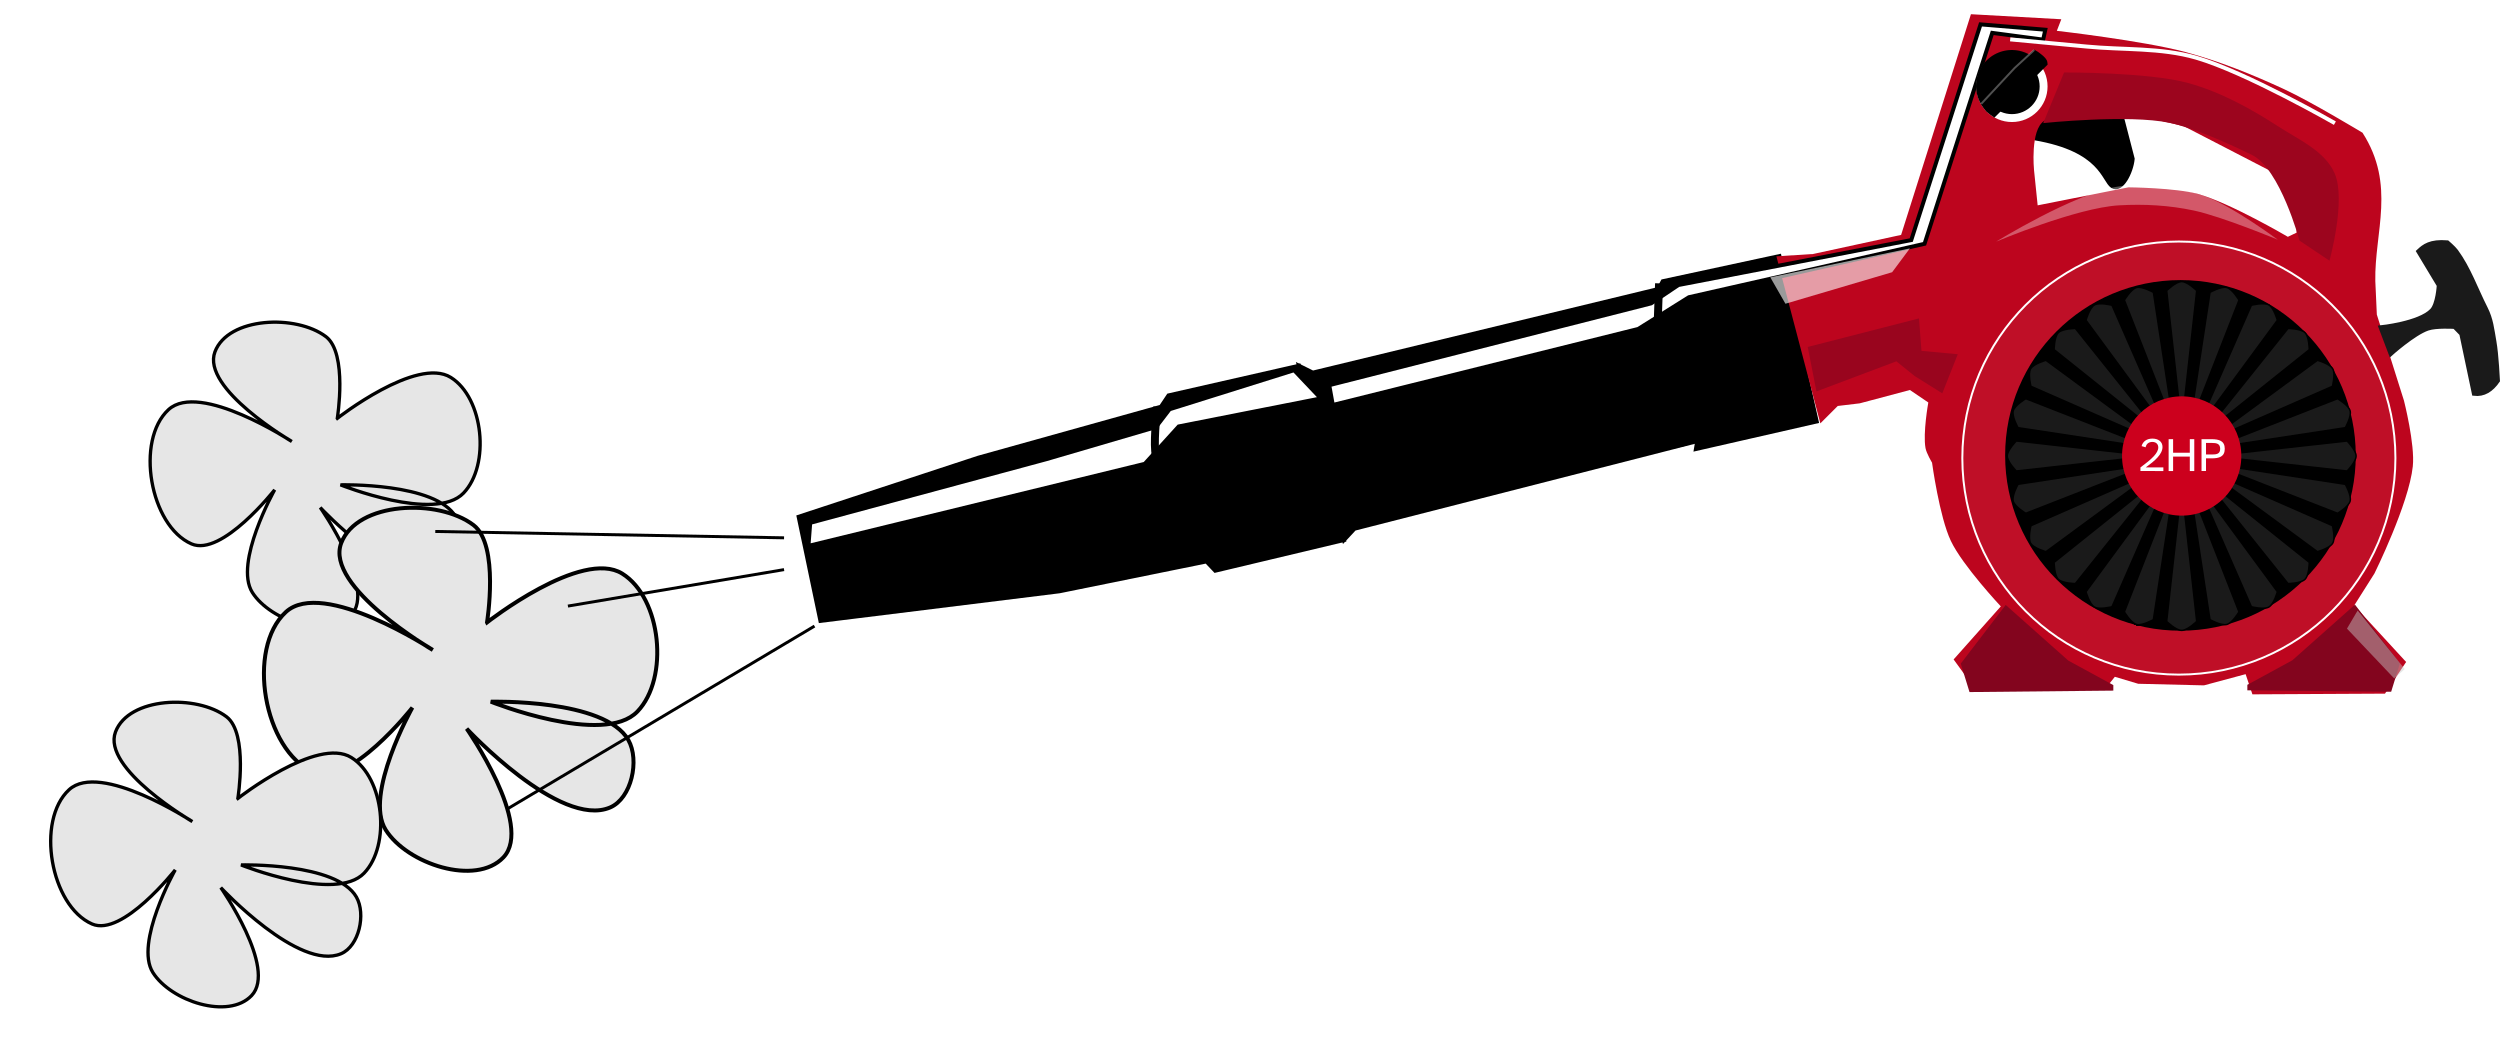<?xml version="1.0" encoding="UTF-8" standalone="no"?>
<!-- Created with Inkscape (http://www.inkscape.org/) -->

<svg
   width="628.819"
   height="265.972"
   viewBox="0 0 166.375 70.372"
   version="1.1"
   id="svg5"
   inkscape:version="1.2.2 (1:1.2.2+202305151914+b0a8486541)"
   sodipodi:docname="leafblower.svg"
   xml:space="preserve"
   xmlns:inkscape="http://www.inkscape.org/namespaces/inkscape"
   xmlns:sodipodi="http://sodipodi.sourceforge.net/DTD/sodipodi-0.dtd"
   xmlns="http://www.w3.org/2000/svg"
   xmlns:svg="http://www.w3.org/2000/svg"
   xmlns:rdf="http://www.w3.org/1999/02/22-rdf-syntax-ns#"
   xmlns:cc="http://creativecommons.org/ns#"
   xmlns:dc="http://purl.org/dc/elements/1.1/"><title
     id="title31719">Leaf Blower</title><sodipodi:namedview
     id="namedview7"
     pagecolor="#ffffff"
     bordercolor="#666666"
     borderopacity="1.0"
     inkscape:showpageshadow="2"
     inkscape:pageopacity="0.0"
     inkscape:pagecheckerboard="0"
     inkscape:deskcolor="#d1d1d1"
     inkscape:document-units="px"
     showgrid="false"
     inkscape:zoom="1"
     inkscape:cx="328"
     inkscape:cy="15"
     inkscape:window-width="1366"
     inkscape:window-height="703"
     inkscape:window-x="0"
     inkscape:window-y="0"
     inkscape:window-maximized="1"
     inkscape:current-layer="layer1"><inkscape:grid
       type="xygrid"
       id="grid865"
       originx="-2.476"
       originy="-154.17" /></sodipodi:namedview><defs
     id="defs2"><filter
       inkscape:collect="always"
       style="color-interpolation-filters:sRGB"
       id="filter11257"
       x="-0.075"
       y="-0.22"
       width="1.154"
       height="1.442"><feGaussianBlur
         inkscape:collect="always"
         stdDeviation="1.009"
         id="feGaussianBlur11259" /></filter><filter
       inkscape:collect="always"
       style="color-interpolation-filters:sRGB"
       id="filter11263"
       x="-0.034"
       y="-0.064"
       width="1.069"
       height="1.129"><feGaussianBlur
         inkscape:collect="always"
         stdDeviation="0.617"
         id="feGaussianBlur11265" /></filter><filter
       inkscape:collect="always"
       style="color-interpolation-filters:sRGB"
       id="filter14792"
       x="-0.153"
       y="-0.166"
       width="1.307"
       height="1.333"><feGaussianBlur
         inkscape:collect="always"
         stdDeviation="1.619"
         id="feGaussianBlur14794" /></filter><filter
       inkscape:collect="always"
       style="color-interpolation-filters:sRGB"
       id="filter14802"
       x="-0.045"
       y="-2.699"
       width="1.09"
       height="6.399"><feGaussianBlur
         inkscape:collect="always"
         stdDeviation="0.433"
         id="feGaussianBlur14804" /></filter><filter
       inkscape:collect="always"
       style="color-interpolation-filters:sRGB"
       id="filter14806"
       x="-0.073"
       y="-0.468"
       width="1.147"
       height="1.936"><feGaussianBlur
         inkscape:collect="always"
         stdDeviation="0.433"
         id="feGaussianBlur14808" /></filter><filter
       inkscape:collect="always"
       style="color-interpolation-filters:sRGB"
       id="filter14810"
       x="-0.053"
       y="-0.092"
       width="1.107"
       height="1.185"><feGaussianBlur
         inkscape:collect="always"
         stdDeviation="0.433"
         id="feGaussianBlur14812" /></filter><filter
       inkscape:collect="always"
       style="color-interpolation-filters:sRGB"
       id="filter15037"
       x="-0.029"
       y="-0.134"
       width="1.06"
       height="1.264"><feGaussianBlur
         inkscape:collect="always"
         stdDeviation="0.256"
         id="feGaussianBlur15039" /></filter><filter
       inkscape:collect="always"
       style="color-interpolation-filters:sRGB"
       id="filter15045"
       x="-0.093"
       y="-0.093"
       width="1.186"
       height="1.186"><feGaussianBlur
         inkscape:collect="always"
         stdDeviation="0.054"
         id="feGaussianBlur15047" /></filter><filter
       inkscape:collect="always"
       style="color-interpolation-filters:sRGB"
       id="filter16293"
       x="-0.022"
       y="-0.035"
       width="1.044"
       height="1.069"><feGaussianBlur
         inkscape:collect="always"
         stdDeviation="0.181"
         id="feGaussianBlur16295" /></filter><filter
       inkscape:collect="always"
       style="color-interpolation-filters:sRGB"
       id="filter20869"
       x="-0.108"
       y="-0.215"
       width="1.215"
       height="1.431"><feGaussianBlur
         inkscape:collect="always"
         stdDeviation="0.447"
         id="feGaussianBlur20871" /></filter><filter
       inkscape:collect="always"
       style="color-interpolation-filters:sRGB"
       id="filter23635"
       x="-0.076"
       y="-0.19"
       width="1.153"
       height="1.38"><feGaussianBlur
         inkscape:collect="always"
         stdDeviation="0.25"
         id="feGaussianBlur23637" /></filter><filter
       inkscape:collect="always"
       style="color-interpolation-filters:sRGB"
       id="filter23641"
       x="-0.022"
       y="-0.11"
       width="1.045"
       height="1.219"><feGaussianBlur
         inkscape:collect="always"
         stdDeviation="0.165"
         id="feGaussianBlur23643" /></filter><filter
       inkscape:collect="always"
       style="color-interpolation-filters:sRGB"
       id="filter24442"
       x="-0.056"
       y="-0.055"
       width="1.112"
       height="1.11"><feGaussianBlur
         inkscape:collect="always"
         stdDeviation="0.063"
         id="feGaussianBlur24444" /></filter><filter
       inkscape:collect="always"
       style="color-interpolation-filters:sRGB"
       id="filter24455"
       x="-0.22"
       y="-0.187"
       width="1.441"
       height="1.375"><feGaussianBlur
         inkscape:collect="always"
         stdDeviation="0.353"
         id="feGaussianBlur24457" /></filter><filter
       inkscape:collect="always"
       style="color-interpolation-filters:sRGB"
       id="filter29792"
       x="-0.033"
       y="-0.033"
       width="1.067"
       height="1.067"><feGaussianBlur
         inkscape:collect="always"
         stdDeviation="0.372"
         id="feGaussianBlur29794" /></filter></defs><g
     inkscape:label="Layer 1"
     inkscape:groupmode="layer"
     id="layer1"
     transform="translate(-2.476,-154.17)"><path
       style="mix-blend-mode:normal;fill:#e6e6e6;stroke:#000000;stroke-width:0.265px;stroke-linecap:butt;stroke-linejoin:miter;stroke-opacity:1;filter:url(#filter14792)"
       d="m 23.991,185.449 c 0,0 0.836,-5.161 -0.901,-6.478 -2.36,-1.789 -7.75,-1.569 -8.803,1.199 -1.11,2.919 6.095,7.115 6.095,7.115 0,0 -7.303,-4.805 -9.78,-2.525 -2.65,2.439 -1.476,9.207 1.824,10.65 2.404,1.051 6.597,-4.291 6.597,-4.291 0,0 -3.256,5.795 -1.771,8.143 1.432,2.265 5.981,3.766 7.829,1.825 2.047,-2.15 -2.443,-8.564 -2.443,-8.564 0,0 6.201,6.663 9.541,5.244 1.428,-0.607 1.984,-3.144 1.217,-4.492 -1.566,-2.752 -9.151,-2.549 -9.151,-2.549 0,0 7.504,3.006 9.759,0.651 2.128,-2.222 1.598,-7.547 -1.013,-9.174 -2.706,-1.687 -8.999,3.247 -8.999,3.247 z"
       id="path14814"
       sodipodi:nodetypes="csscsscsscsscssc"
       transform="matrix(0.839,0,0,0.839,4.795,26.418)" /><path
       style="fill:#000000;stroke:#000000;stroke-width:0.265px;stroke-linecap:butt;stroke-linejoin:miter;stroke-opacity:1"
       d="m 55.624,188.561 1.451,6.93 15.904,-1.97 9.782,-1.986 0.586,0.617 8.57,-2.043 -2.998,-11.599 -8.678,1.975 -0.504,0.753 -12.157,3.393 z"
       id="path652" /><path
       style="fill:#000000;stroke:#000000;stroke-width:0.265px;stroke-linecap:butt;stroke-linejoin:miter;stroke-opacity:1"
       d="m 88.92,178.51 2.998,11.599 v 0 l 0.696,-0.751 22.813,-5.83 -0.088,0.525 8.04,-1.835 -2.481,-11.006 -7.764,1.673 -0.275,0.515 -23.014,5.568 z"
       id="path654"
       sodipodi:nodetypes="cccccccccccc" /><path
       style="fill:#000000;stroke:#000000;stroke-width:0.265px;stroke-linecap:butt;stroke-linejoin:miter;stroke-opacity:1"
       d="m 137.872,163.372 c 4.505,0.768 4.575,2.793 5.178,3.191 0.602,0.398 1.277,-0.935 1.356,-1.824 l -0.783,-3.026 h -3.102 c -1.005,0.317 -2.736,0.092 -2.649,1.66 z"
       id="path14652"
       sodipodi:nodetypes="czcccc" /><path
       id="path752"
       style="fill:#bd051e;fill-opacity:1;stroke:none;stroke-width:0.265px;stroke-linecap:butt;stroke-linejoin:miter;stroke-opacity:1"
       d="m 133.642,155.116 -4.647,14.687 -5.862,1.271 -2.438,0.154 2.925,11.117 1.159,-1.158 1.462,-0.175 3.339,-0.888 1.225,0.831 c 0,0 -0.368,2.039 -0.186,3.037 0.063,0.348 0.435,0.969 0.435,0.969 0,0 0.486,3.598 1.254,5.212 0.784,1.648 3.322,4.352 3.322,4.352 l -3.141,3.531 1.37,1.887 8.841,-0.083 0.518,-0.65 1.555,0.465 4.375,0.106 2.774,-0.746 0.452,1.343 8.823,-0.046 1.406,-2.107 -3.457,-3.757 1.35,-2.135 c 0,0 2.287,-4.617 2.552,-7.126 0.155,-1.463 -0.588,-4.374 -0.588,-4.374 l -1.806,-5.727 -0.101,-2.228 c -0.064,-3.269 1.388,-6.383 -0.852,-9.875 0,0 -3.406,-2.06 -5.208,-2.894 -2.13,-0.986 -4.324,-1.873 -6.591,-2.48 -2.788,-0.747 -8.544,-1.408 -8.544,-1.408 l 0.298,-0.77 z m 7.142,6.594 c 1.529,-0.121 4.594,0.28 4.594,0.28 l 2.437,0.58 7.567,3.912 -0.07,3.172 -0.579,0.276 c 0,0 -3.852,-2.262 -5.981,-2.851 -1.493,-0.413 -4.625,-0.442 -4.625,-0.442 l -6.045,1.199 -0.241,-2.339 c 0,0 -0.27,-2.693 0.679,-3.285 0.453,-0.282 1.493,-0.442 2.263,-0.503 z"
       sodipodi:nodetypes="cccccccccscscccccccccccccsccccsscccscccccscccss" /><circle
       style="opacity:0.998;fill:#bf0f27;fill-opacity:1;stroke:#ffffff;stroke-width:0.132;stroke-opacity:1;filter:url(#filter29792)"
       id="path28367"
       cx="147.48"
       cy="184.655"
       r="14.411" /><circle
       style="fill:#000000;stroke:none;stroke-width:0.141;stroke-linecap:square;stroke-linejoin:bevel"
       id="path809"
       cx="147.585"
       cy="184.477"
       r="11.667" /><g
       id="g994"
       transform="translate(47.126,21.107)"
       style="fill:#1a1a1a"><path
         style="fill:#1a1a1a;stroke:#000000;stroke-width:0.1px;stroke-linecap:butt;stroke-linejoin:miter;stroke-opacity:1"
         d="m 99.543,152.402 c 0,0 0.61,-0.599 0.999,-0.599 0.388,0 0.999,0.599 0.999,0.599 l -0.999,8.988 z"
         id="path867"
         sodipodi:nodetypes="csccc"
         inkscape:transform-center-y="-6.8127522" /><path
         style="fill:#1a1a1a;stroke:#000000;stroke-width:0.1px;stroke-linecap:butt;stroke-linejoin:miter;stroke-opacity:1"
         d="m 102.426,152.519 c 0,0 0.745,-0.421 1.12,-0.32 0.375,0.1 0.81,0.837 0.81,0.837 l -3.291,8.423 z"
         id="path869"
         sodipodi:nodetypes="csccc"
         inkscape:transform-center-y="-6.5883645"
         inkscape:transform-center-x="-2.1680525" /><path
         style="fill:#1a1a1a;stroke:#000000;stroke-width:0.1px;stroke-linecap:butt;stroke-linejoin:miter;stroke-opacity:1"
         d="m 105.18,153.378 c 0,0 0.828,-0.214 1.164,-0.02 0.336,0.194 0.565,1.018 0.565,1.018 l -5.359,7.285 z"
         id="path871"
         sodipodi:nodetypes="csccc"
         inkscape:transform-center-y="-5.9407664"
         inkscape:transform-center-x="-3.6890175" /><path
         style="fill:#1a1a1a;stroke:#000000;stroke-width:0.1px;stroke-linecap:butt;stroke-linejoin:miter;stroke-opacity:1"
         d="m 107.619,154.92 c 0,0 0.855,0.008 1.13,0.282 0.275,0.275 0.282,1.13 0.282,1.13 l -7.062,5.649 z"
         id="path873"
         sodipodi:nodetypes="csccc"
         inkscape:transform-center-y="-4.9585922"
         inkscape:transform-center-x="-4.9585875" /><path
         style="fill:#1a1a1a;stroke:#000000;stroke-width:0.1px;stroke-linecap:butt;stroke-linejoin:miter;stroke-opacity:1"
         d="m 109.575,157.041 c 0,0 0.824,0.229 1.018,0.565 0.194,0.336 -0.02,1.164 -0.02,1.164 l -8.283,3.629 z"
         id="path875"
         sodipodi:nodetypes="csccc"
         inkscape:transform-center-y="-3.6890272"
         inkscape:transform-center-x="-5.9407489" /><path
         style="fill:#1a1a1a;stroke:#000000;stroke-width:0.1px;stroke-linecap:butt;stroke-linejoin:miter;stroke-opacity:1"
         d="m 110.915,159.596 c 0,0 0.737,0.435 0.837,0.81 0.1,0.375 -0.32,1.12 -0.32,1.12 l -8.94,1.362 z"
         id="path877"
         sodipodi:nodetypes="csccc"
         inkscape:transform-center-y="-2.1680672"
         inkscape:transform-center-x="-6.588373" /><path
         style="fill:#1a1a1a;stroke:#000000;stroke-width:0.1px;stroke-linecap:butt;stroke-linejoin:miter;stroke-opacity:1"
         d="m 111.549,162.411 c 0,0 0.599,0.61 0.599,0.999 0,0.388 -0.599,0.999 -0.599,0.999 l -8.988,-0.999 z"
         id="path879"
         sodipodi:nodetypes="csccc"
         inkscape:transform-center-y="-1.22e-05"
         inkscape:transform-center-x="-6.8127675" /><path
         style="fill:#1a1a1a;stroke:#000000;stroke-width:0.1px;stroke-linecap:butt;stroke-linejoin:miter;stroke-opacity:1"
         d="m 111.432,165.294 c 0,0 0.421,0.745 0.32,1.12 -0.1,0.375 -0.837,0.81 -0.837,0.81 l -8.423,-3.291 z"
         id="path881"
         sodipodi:nodetypes="csccc"
         inkscape:transform-center-y="2.1680328"
         inkscape:transform-center-x="-6.5883782" /><path
         style="fill:#1a1a1a;stroke:#000000;stroke-width:0.1px;stroke-linecap:butt;stroke-linejoin:miter;stroke-opacity:1"
         d="m 110.574,168.048 c 0,0 0.214,0.828 0.02,1.164 -0.194,0.336 -1.018,0.565 -1.018,0.565 l -7.285,-5.359 z"
         id="path883"
         sodipodi:nodetypes="csccc"
         inkscape:transform-center-y="3.6889978"
         inkscape:transform-center-x="-5.9407678" /><path
         style="fill:#1a1a1a;stroke:#000000;stroke-width:0.1px;stroke-linecap:butt;stroke-linejoin:miter;stroke-opacity:1"
         d="m 109.031,170.487 c 0,0 -0.008,0.855 -0.282,1.13 -0.275,0.274 -1.13,0.282 -1.13,0.282 l -5.649,-7.062 z"
         id="path885"
         sodipodi:nodetypes="csccc"
         inkscape:transform-center-y="4.9585728"
         inkscape:transform-center-x="-4.9586075" /><path
         style="fill:#1a1a1a;stroke:#000000;stroke-width:0.1px;stroke-linecap:butt;stroke-linejoin:miter;stroke-opacity:1"
         d="m 106.91,172.443 c 0,0 -0.229,0.824 -0.565,1.018 -0.336,0.194 -1.164,-0.02 -1.164,-0.02 l -3.629,-8.283 z"
         id="path887"
         sodipodi:nodetypes="csccc"
         inkscape:transform-center-y="5.9407748"
         inkscape:transform-center-x="-3.6890425" /><path
         style="fill:#1a1a1a;stroke:#000000;stroke-width:0.1px;stroke-linecap:butt;stroke-linejoin:miter;stroke-opacity:1"
         d="m 104.355,173.783 c 0,0 -0.435,0.737 -0.81,0.837 -0.375,0.1 -1.12,-0.32 -1.12,-0.32 l -1.362,-8.94 z"
         id="path889"
         sodipodi:nodetypes="csccc"
         inkscape:transform-center-y="6.5883974"
         inkscape:transform-center-x="-2.1680775" /><path
         style="fill:#1a1a1a;stroke:#000000;stroke-width:0.1px;stroke-linecap:butt;stroke-linejoin:miter;stroke-opacity:1"
         d="m 101.54,174.417 c 0,0 -0.61,0.599 -0.999,0.599 -0.388,-1e-5 -0.999,-0.599 -0.999,-0.599 l 0.999,-8.988 z"
         id="path891"
         sodipodi:nodetypes="csccc"
         inkscape:transform-center-y="6.8127928"
         inkscape:transform-center-x="-1.6e-05" /><path
         style="fill:#1a1a1a;stroke:#000000;stroke-width:0.1px;stroke-linecap:butt;stroke-linejoin:miter;stroke-opacity:1"
         d="m 98.657,174.3 c 0,0 -0.745,0.421 -1.12,0.32 -0.375,-0.1 -0.81,-0.837 -0.81,-0.837 l 3.291,-8.423 z"
         id="path893"
         sodipodi:nodetypes="csccc"
         inkscape:transform-center-y="6.5883984"
         inkscape:transform-center-x="2.168042" /><path
         style="fill:#1a1a1a;stroke:#000000;stroke-width:0.1px;stroke-linecap:butt;stroke-linejoin:miter;stroke-opacity:1"
         d="m 98.657,174.3 c 0,0 -0.745,0.421 -1.12,0.32 -0.375,-0.1 -0.81,-0.837 -0.81,-0.837 l 3.291,-8.423 z"
         id="path895"
         sodipodi:nodetypes="csccc"
         inkscape:transform-center-y="6.5883984"
         inkscape:transform-center-x="2.168042" /><path
         style="fill:#1a1a1a;stroke:#000000;stroke-width:0.1px;stroke-linecap:butt;stroke-linejoin:miter;stroke-opacity:1"
         d="m 98.657,174.3 c 0,0 -0.745,0.421 -1.12,0.32 -0.375,-0.1 -0.81,-0.837 -0.81,-0.837 l 3.291,-8.423 z"
         id="path897"
         sodipodi:nodetypes="csccc"
         inkscape:transform-center-y="6.5883984"
         inkscape:transform-center-x="2.168042" /><path
         style="fill:#1a1a1a;stroke:#000000;stroke-width:0.1px;stroke-linecap:butt;stroke-linejoin:miter;stroke-opacity:1"
         d="m 98.657,174.3 c 0,0 -0.745,0.421 -1.12,0.32 -0.375,-0.1 -0.81,-0.837 -0.81,-0.837 l 3.291,-8.423 z"
         id="path899"
         sodipodi:nodetypes="csccc"
         inkscape:transform-center-y="6.5883984"
         inkscape:transform-center-x="2.168042" /><path
         style="fill:#1a1a1a;stroke:#000000;stroke-width:0.1px;stroke-linecap:butt;stroke-linejoin:miter;stroke-opacity:1"
         d="m 98.657,174.3 c 0,0 -0.745,0.421 -1.12,0.32 -0.375,-0.1 -0.81,-0.837 -0.81,-0.837 l 3.291,-8.423 z"
         id="path901"
         sodipodi:nodetypes="csccc"
         inkscape:transform-center-y="6.5883984"
         inkscape:transform-center-x="2.168042" /><path
         style="fill:#1a1a1a;stroke:#000000;stroke-width:0.1px;stroke-linecap:butt;stroke-linejoin:miter;stroke-opacity:1"
         d="m 98.657,174.3 c 0,0 -0.745,0.421 -1.12,0.32 -0.375,-0.1 -0.81,-0.837 -0.81,-0.837 l 3.291,-8.423 z"
         id="path903"
         sodipodi:nodetypes="csccc"
         inkscape:transform-center-y="6.5883984"
         inkscape:transform-center-x="2.168042" /><path
         style="fill:#1a1a1a;stroke:#000000;stroke-width:0.1px;stroke-linecap:butt;stroke-linejoin:miter;stroke-opacity:1"
         d="m 98.657,174.3 c 0,0 -0.745,0.421 -1.12,0.32 -0.375,-0.1 -0.81,-0.837 -0.81,-0.837 l 3.291,-8.423 z"
         id="path905"
         sodipodi:nodetypes="csccc"
         inkscape:transform-center-y="6.5883984"
         inkscape:transform-center-x="2.168042" /><path
         style="fill:#1a1a1a;stroke:#000000;stroke-width:0.1px;stroke-linecap:butt;stroke-linejoin:miter;stroke-opacity:1"
         d="m 98.657,174.3 c 0,0 -0.745,0.421 -1.12,0.32 -0.375,-0.1 -0.81,-0.837 -0.81,-0.837 l 3.291,-8.423 z"
         id="path907"
         sodipodi:nodetypes="csccc"
         inkscape:transform-center-y="6.5883984"
         inkscape:transform-center-x="2.168042" /><path
         style="fill:#1a1a1a;stroke:#000000;stroke-width:0.1px;stroke-linecap:butt;stroke-linejoin:miter;stroke-opacity:1"
         d="m 98.657,174.3 c 0,0 -0.745,0.421 -1.12,0.32 -0.375,-0.1 -0.81,-0.837 -0.81,-0.837 l 3.291,-8.423 z"
         id="path909"
         sodipodi:nodetypes="csccc"
         inkscape:transform-center-y="6.5883984"
         inkscape:transform-center-x="2.168042" /><path
         style="fill:#1a1a1a;stroke:#000000;stroke-width:0.1px;stroke-linecap:butt;stroke-linejoin:miter;stroke-opacity:1"
         d="m 98.657,174.3 c 0,0 -0.745,0.421 -1.12,0.32 -0.375,-0.1 -0.81,-0.837 -0.81,-0.837 l 3.291,-8.423 z"
         id="path911"
         sodipodi:nodetypes="csccc"
         inkscape:transform-center-y="6.5883984"
         inkscape:transform-center-x="2.168042" /><path
         style="fill:#1a1a1a;stroke:#000000;stroke-width:0.1px;stroke-linecap:butt;stroke-linejoin:miter;stroke-opacity:1"
         d="m 98.657,174.3 c 0,0 -0.745,0.421 -1.12,0.32 -0.375,-0.1 -0.81,-0.837 -0.81,-0.837 l 3.291,-8.423 z"
         id="path913"
         sodipodi:nodetypes="csccc"
         inkscape:transform-center-y="6.5883984"
         inkscape:transform-center-x="2.168042" /><path
         style="fill:#1a1a1a;stroke:#000000;stroke-width:0.1px;stroke-linecap:butt;stroke-linejoin:miter;stroke-opacity:1"
         d="m 98.657,174.3 c 0,0 -0.745,0.421 -1.12,0.32 -0.375,-0.1 -0.81,-0.837 -0.81,-0.837 l 3.291,-8.423 z"
         id="path915"
         sodipodi:nodetypes="csccc"
         inkscape:transform-center-y="6.5883984"
         inkscape:transform-center-x="2.168042" /><path
         style="fill:#1a1a1a;stroke:#000000;stroke-width:0.1px;stroke-linecap:butt;stroke-linejoin:miter;stroke-opacity:1"
         d="m 98.657,174.3 c 0,0 -0.745,0.421 -1.12,0.32 -0.375,-0.1 -0.81,-0.837 -0.81,-0.837 l 3.291,-8.423 z"
         id="path917"
         sodipodi:nodetypes="csccc"
         inkscape:transform-center-y="6.5883984"
         inkscape:transform-center-x="2.168042" /><path
         style="fill:#1a1a1a;stroke:#000000;stroke-width:0.1px;stroke-linecap:butt;stroke-linejoin:miter;stroke-opacity:1"
         d="m 95.903,173.441 c 0,0 -0.828,0.214 -1.165,0.02 -0.336,-0.194 -0.565,-1.018 -0.565,-1.018 l 5.359,-7.285 z"
         id="path919"
         sodipodi:nodetypes="csccc"
         inkscape:transform-center-y="5.9407854"
         inkscape:transform-center-x="3.689018" /><path
         style="fill:#1a1a1a;stroke:#000000;stroke-width:0.1px;stroke-linecap:butt;stroke-linejoin:miter;stroke-opacity:1"
         d="m 93.465,171.899 c 0,0 -0.855,-0.008 -1.13,-0.282 -0.274,-0.274 -0.282,-1.13 -0.282,-1.13 l 7.062,-5.649 z"
         id="path921"
         sodipodi:nodetypes="csccc"
         inkscape:transform-center-y="4.9586179"
         inkscape:transform-center-x="4.9585965" /><path
         style="fill:#1a1a1a;stroke:#000000;stroke-width:0.1px;stroke-linecap:butt;stroke-linejoin:miter;stroke-opacity:1"
         d="m 91.509,169.778 c 0,0 -0.824,-0.229 -1.018,-0.565 -0.194,-0.336 0.02,-1.164 0.02,-1.164 l 8.283,-3.629 z"
         id="path923"
         sodipodi:nodetypes="csccc"
         inkscape:transform-center-y="3.6890529"
         inkscape:transform-center-x="5.9407785" /><path
         style="fill:#1a1a1a;stroke:#000000;stroke-width:0.1px;stroke-linecap:butt;stroke-linejoin:miter;stroke-opacity:1"
         d="m 90.168,167.223 c 0,0 -0.737,-0.435 -0.837,-0.81 -0.1,-0.375 0.32,-1.12 0.32,-1.12 l 8.94,-1.362 z"
         id="path925"
         sodipodi:nodetypes="csccc"
         inkscape:transform-center-y="2.1680829"
         inkscape:transform-center-x="6.5884047" /><path
         style="fill:#1a1a1a;stroke:#000000;stroke-width:0.1px;stroke-linecap:butt;stroke-linejoin:miter;stroke-opacity:1"
         d="m 89.534,164.408 c 0,0 -0.599,-0.61 -0.599,-0.999 3e-6,-0.388 0.599,-0.999 0.599,-0.999 l 8.988,0.999 z"
         id="path927"
         sodipodi:nodetypes="csccc"
         inkscape:transform-center-y="2.29e-05"
         inkscape:transform-center-x="6.8127975" /><path
         style="fill:#1a1a1a;stroke:#000000;stroke-width:0.1px;stroke-linecap:butt;stroke-linejoin:miter;stroke-opacity:1"
         d="m 89.651,161.525 c 0,0 -0.421,-0.745 -0.32,-1.12 0.1,-0.375 0.837,-0.81 0.837,-0.81 l 8.423,3.291 z"
         id="path929"
         sodipodi:nodetypes="csccc"
         inkscape:transform-center-y="-2.1680371"
         inkscape:transform-center-x="6.588405" /><path
         style="fill:#1a1a1a;stroke:#000000;stroke-width:0.1px;stroke-linecap:butt;stroke-linejoin:miter;stroke-opacity:1"
         d="m 90.51,158.771 c 0,0 -0.214,-0.828 -0.02,-1.165 0.194,-0.336 1.018,-0.565 1.018,-0.565 l 7.285,5.359 z"
         id="path931"
         sodipodi:nodetypes="csccc"
         inkscape:transform-center-y="-3.6890171"
         inkscape:transform-center-x="5.9407878" /><path
         style="fill:#1a1a1a;stroke:#000000;stroke-width:0.1px;stroke-linecap:butt;stroke-linejoin:miter;stroke-opacity:1"
         d="m 92.052,156.332 c 0,0 0.008,-0.855 0.282,-1.13 0.274,-0.274 1.13,-0.282 1.13,-0.282 l 5.649,7.062 z"
         id="path933"
         sodipodi:nodetypes="csccc"
         inkscape:transform-center-y="-4.9585971"
         inkscape:transform-center-x="4.958624" /><path
         style="fill:#1a1a1a;stroke:#000000;stroke-width:0.1px;stroke-linecap:butt;stroke-linejoin:miter;stroke-opacity:1"
         d="m 94.173,154.376 c 0,0 0.229,-0.824 0.565,-1.018 0.336,-0.194 1.164,0.02 1.164,0.02 l 3.629,8.283 z"
         id="path935"
         sodipodi:nodetypes="csccc"
         inkscape:transform-center-y="-5.9407641"
         inkscape:transform-center-x="3.6890575" /><path
         style="fill:#1a1a1a;stroke:#000000;stroke-width:0.1px;stroke-linecap:butt;stroke-linejoin:miter;stroke-opacity:1"
         d="m 96.728,153.036 c 0,0 0.435,-0.737 0.81,-0.837 0.375,-0.1 1.12,0.32 1.12,0.32 l 1.362,8.94 z"
         id="path937"
         sodipodi:nodetypes="csccc"
         inkscape:transform-center-y="-6.588393"
         inkscape:transform-center-x="2.1680935" /></g><circle
       style="fill:#cc001d;fill-opacity:1;stroke:none;stroke-width:0.132;stroke-linecap:square;stroke-linejoin:bevel"
       id="path1048"
       cx="147.667"
       cy="184.516"
       r="3.969" /><path
       style="fill:#1a1a1a;stroke:#1a1a1a;stroke-width:0.265px;stroke-linecap:butt;stroke-linejoin:miter;stroke-opacity:1"
       d="m 160.901,175.954 c 0,0 2.583,-0.263 3.409,-1.129 0.397,-0.416 0.465,-1.661 0.465,-1.661 L 163.41,170.897 c 0.379,-0.359 0.799,-0.693 1.941,-0.6 0,0 0.425,0.363 0.589,0.586 0.843,1.15 1.316,2.53 1.962,3.801 0.373,0.735 0.433,1.4 0.577,2.212 0.154,0.863 0.237,2.614 0.237,2.614 -0.425,0.62 -0.945,0.954 -1.601,0.87 l -0.84,-3.988 -0.453,-0.465 c 0,0 -1.219,-0.08 -1.782,0.115 -0.942,0.326 -2.464,1.692 -2.464,1.692 z"
       id="path6070"
       sodipodi:nodetypes="cscccsssccccscc" /><path
       style="mix-blend-mode:normal;fill:#ffffff;stroke:#000000;stroke-width:0.265px;stroke-linecap:butt;stroke-linejoin:miter;stroke-opacity:1;filter:url(#filter11257)"
       d="m 56.396,188.966 15.736,-4.244 7.271,-2.131 0.907,-1.184 8.287,-2.6 1.782,1.878 -9.459,1.864 -2.258,2.488 -22.383,5.461 z"
       id="path11255"
       sodipodi:nodetypes="cccccccccc" /><path
       style="fill:#ffffff;stroke:#000000;stroke-width:0.265px;stroke-linecap:butt;stroke-linejoin:miter;stroke-opacity:1;filter:url(#filter11263)"
       d="m 90.937,179.805 21.424,-5.446 1.811,-1.22 15.498,-2.991 4.611,-14.356 4.311,0.356 -0.143,0.66 -3.389,-0.45 -4.505,14.036 -15.684,3.556 -3.372,2.112 -20.324,5.059 z"
       id="path11261" /><path
       style="fill:#83051e;fill-opacity:1;stroke:none;stroke-width:0.265px;stroke-linecap:butt;stroke-linejoin:miter;stroke-opacity:1"
       d="m 132.964,198.333 2.991,-3.903 4.169,3.704 2.994,1.631 v 0.366 l -9.571,0.097 z"
       id="path11267" /><path
       style="fill:#83051e;fill-opacity:1;stroke:none;stroke-width:0.265px;stroke-linecap:butt;stroke-linejoin:miter;stroke-opacity:1"
       d="m 162.191,198.312 -2.991,-3.903 -4.169,3.704 -2.994,1.631 v 0.366 l 9.571,0.097 z"
       id="path14650" /><g
       aria-label="2HP"
       id="text14788"
       style="font-size:3.175px;line-height:1.25;font-family:'Atkinson Hyperlegible';-inkscape-font-specification:'Atkinson Hyperlegible';text-align:center;letter-spacing:0px;word-spacing:0px;text-anchor:middle;fill:#ffffff;stroke-width:0.265"><path
         d="m 146.448,185.518 v -0.244 h -1.168 c 0.594,-0.429 1.111,-0.867 1.111,-1.359 0,-0.356 -0.283,-0.556 -0.673,-0.556 -0.375,0 -0.641,0.194 -0.718,0.502 l 0.267,0.076 c 0.051,-0.257 0.244,-0.356 0.445,-0.356 0.251,0 0.397,0.149 0.397,0.368 0,0.375 -0.438,0.778 -1.187,1.33 v 0.238 z"
         id="path24446" /><path
         d="m 146.798,183.397 v 2.121 h 0.298 v -0.962 h 1.111 v 0.962 h 0.298 v -2.121 h -0.298 v 0.902 h -1.111 v -0.902 z"
         id="path24448" /><path
         d="m 148.988,185.515 h 0.298 v -0.841 h 0.365 c 0.518,0 0.883,-0.111 0.883,-0.635 0,-0.524 -0.365,-0.641 -0.883,-0.641 h -0.664 z m 0.689,-1.867 c 0.308,0 0.552,0.044 0.552,0.391 0,0.346 -0.244,0.378 -0.552,0.378 h -0.391 v -0.768 z"
         id="path24450" /></g><path
       style="mix-blend-mode:normal;fill:#e6e6e6;stroke:#000000;stroke-width:0.265px;stroke-linecap:butt;stroke-linejoin:miter;stroke-opacity:1;filter:url(#filter14792)"
       d="m 34.887,195.591 c 0,0 0.836,-5.161 -0.901,-6.478 -2.36,-1.789 -7.75,-1.569 -8.803,1.199 -1.11,2.919 6.095,7.115 6.095,7.115 0,0 -7.303,-4.805 -9.78,-2.525 -2.65,2.439 -1.476,9.207 1.824,10.65 2.404,1.051 6.597,-4.291 6.597,-4.291 0,0 -3.256,5.795 -1.771,8.143 1.432,2.265 5.981,3.766 7.829,1.825 2.047,-2.15 -2.443,-8.564 -2.443,-8.564 0,0 6.201,6.663 9.541,5.244 1.428,-0.607 1.984,-3.144 1.217,-4.492 -1.566,-2.752 -9.151,-2.549 -9.151,-2.549 0,0 7.504,3.006 9.759,0.651 2.128,-2.222 1.598,-7.547 -1.013,-9.174 -2.706,-1.687 -8.999,3.247 -8.999,3.247 z"
       id="path14790"
       sodipodi:nodetypes="csscsscsscsscssc" /><path
       style="fill:none;stroke:#000000;stroke-width:0.198;stroke-linecap:butt;stroke-linejoin:miter;stroke-opacity:1;filter:url(#filter14802)"
       d="M 54.655,189.962 31.444,189.54"
       id="path14796"
       sodipodi:nodetypes="cc" /><path
       style="fill:none;stroke:#000000;stroke-width:0.198;stroke-linecap:butt;stroke-linejoin:miter;stroke-opacity:1;filter:url(#filter14806)"
       d="m 54.655,192.078 -14.385,2.427"
       id="path14798"
       sodipodi:nodetypes="cc" /><path
       style="fill:none;stroke:#000000;stroke-width:0.198;stroke-linecap:butt;stroke-linejoin:miter;stroke-opacity:1;filter:url(#filter14810)"
       d="M 56.681,195.837 36.244,208.002"
       id="path14800"
       sodipodi:nodetypes="cc" /><path
       style="mix-blend-mode:normal;fill:#e6e6e6;stroke:#000000;stroke-width:0.265px;stroke-linecap:butt;stroke-linejoin:miter;stroke-opacity:1;filter:url(#filter14792)"
       d="m 23.991,185.449 c 0,0 0.836,-5.161 -0.901,-6.478 -2.36,-1.789 -7.75,-1.569 -8.803,1.199 -1.11,2.919 6.095,7.115 6.095,7.115 0,0 -7.303,-4.805 -9.78,-2.525 -2.65,2.439 -1.476,9.207 1.824,10.65 2.404,1.051 6.597,-4.291 6.597,-4.291 0,0 -3.256,5.795 -1.771,8.143 1.432,2.265 5.981,3.766 7.829,1.825 2.047,-2.15 -2.443,-8.564 -2.443,-8.564 0,0 6.201,6.663 9.541,5.244 1.428,-0.607 1.984,-3.144 1.217,-4.492 -1.566,-2.752 -9.151,-2.549 -9.151,-2.549 0,0 7.504,3.006 9.759,0.651 2.128,-2.222 1.598,-7.547 -1.013,-9.174 -2.706,-1.687 -8.999,3.247 -8.999,3.247 z"
       id="path14816"
       sodipodi:nodetypes="csscsscsscsscssc"
       transform="matrix(0.839,0,0,0.839,-1.823,51.713)" /><circle
       style="mix-blend-mode:normal;fill:#000000;fill-opacity:1;stroke:#ffffff;stroke-width:0.529;stroke-linecap:square;stroke-linejoin:bevel;filter:url(#filter15045)"
       id="path14870"
       cx="136.327"
       cy="159.872"
       r="2.117"
       transform="matrix(0.995,0,0,0.995,0.726,0.849)" /><path
       id="circle14978"
       style="fill:#000000;fill-opacity:1;stroke:none;stroke-width:0.596;stroke-linecap:butt;stroke-linejoin:miter;stroke-dasharray:none"
       d="m 138.363,158.583 a 2.385,2.385 0 0 0 -0.311,-0.386 2.385,2.385 0 0 0 -3.373,2e-5 2.385,2.385 0 0 0 -1e-5,3.373 2.385,2.385 0 0 0 0.385,0.312 z" /><path
       style="mix-blend-mode:normal;fill:none;stroke:#ffffff;stroke-width:0.265px;stroke-linecap:butt;stroke-linejoin:miter;stroke-opacity:1;filter:url(#filter15037)"
       d="m 136.254,156.79 c 0,0 3.385,0.312 5.076,0.477 2.432,0.238 4.947,0.059 7.294,0.74 3.307,0.96 9.239,4.36 9.239,4.36"
       id="path15035"
       sodipodi:nodetypes="cssc" /><path
       style="fill:none;stroke:#000000;stroke-width:0.529;stroke-linecap:butt;stroke-linejoin:miter;stroke-opacity:1"
       d="m 112.886,173.028 -0.123,3.559 1.708,7.292"
       id="path15041" /><path
       style="fill:none;stroke:#000000;stroke-width:0.529;stroke-linecap:butt;stroke-linejoin:miter;stroke-opacity:1"
       d="m 79.496,181.247 c 0,0 -0.232,1.955 -0.144,2.928 0.226,2.486 3.009,7.47 3.009,7.47"
       id="path15043"
       sodipodi:nodetypes="csc" /><path
       style="fill:#9c051e;fill-opacity:1;stroke:none;stroke-width:0.265px;stroke-linecap:butt;stroke-linejoin:miter;stroke-opacity:1;filter:url(#filter16293)"
       d="m 138.453,162.361 1.386,-3.368 c 0,0 5.592,-0.029 8.256,0.701 2.159,0.591 4.168,1.706 6.049,2.921 1.354,0.874 3.069,1.623 3.707,3.103 0.767,1.779 -0.348,5.802 -0.348,5.802 l -1.997,-1.336 c 0,0 -1.275,-4.783 -3.172,-5.708 -1.794,-0.875 -3.936,-1.809 -5.476,-2.132 -2.742,-0.575 -8.406,0.018 -8.406,0.018 z"
       id="path15049"
       sodipodi:nodetypes="ccsssccsscc" /><path
       style="fill:#99051e;fill-opacity:1;stroke:none;stroke-width:0.132;stroke-linecap:butt;stroke-linejoin:miter;stroke-opacity:0;filter:url(#filter20869)"
       d="m 122.78,177.26 7.405,-1.9 0.165,2.16 2.416,0.224 -1.031,2.603 -1.835,-1.148 -1.22,-0.983 -5.321,2.003 z"
       id="path16520" /><path
       style="opacity:0.777;fill:#ffffff;stroke:none;stroke-width:0.265px;stroke-linecap:butt;stroke-linejoin:miter;stroke-opacity:1;filter:url(#filter23635)"
       d="m 121.991,172.21 7.831,-1.65 -0.995,1.358 -5.987,1.796 z"
       id="path23633"
       transform="matrix(1.186,0,0,1.168,-24.391,-28.514)" /><path
       style="opacity:0.576;mix-blend-mode:normal;fill:#ffffff;stroke:none;stroke-width:0.265px;stroke-linecap:butt;stroke-linejoin:miter;stroke-opacity:1;filter:url(#filter23641)"
       d="m 135.306,170.02 c 0,0 4.917,-3.053 7.701,-3.499 1.788,-0.286 3.684,0.015 5.401,0.59 1.719,0.576 4.673,2.785 4.673,2.785 0,0 -3.509,-1.468 -5.286,-1.851 -1.564,-0.337 -3.129,-0.423 -4.727,-0.332 -2.695,0.153 -7.761,2.306 -7.761,2.306 z"
       id="path23639"
       sodipodi:nodetypes="csscssc"
       transform="matrix(1.055,0,0,1.049,-7.435,-8.096)" /><path
       style="fill:#000000;stroke:none;stroke-width:0.026;stroke-linecap:butt;stroke-linejoin:miter;stroke-opacity:1"
       d="m 136.639,158.59 1.192,-1.126 c 0,0 0.201,0.103 0.291,0.17 0.21,0.159 0.443,0.318 0.568,0.549 0.047,0.086 0.055,0.289 0.055,0.289 l -3.545,3.53 -0.534,-0.419 -0.344,-0.472 z"
       id="path24371"
       sodipodi:nodetypes="ccssccccc" /><path
       style="opacity:0.562;fill:none;stroke:#ffffff;stroke-width:0.132;stroke-linecap:butt;stroke-linejoin:miter;stroke-opacity:1;filter:url(#filter24442)"
       d="m 137.855,157.495 -1.306,1.201 -2.223,2.385"
       id="path24436"
       sodipodi:nodetypes="ccc" /><path
       style="opacity:0.673;fill:#cccccc;stroke:none;stroke-width:0.265px;stroke-linecap:butt;stroke-linejoin:miter;stroke-opacity:1;filter:url(#filter24455)"
       d="m 159.379,194.798 3.133,3.899 -0.702,0.624 -3.143,-3.316 z"
       id="path24453"
       sodipodi:nodetypes="ccccc" /></g></svg>
